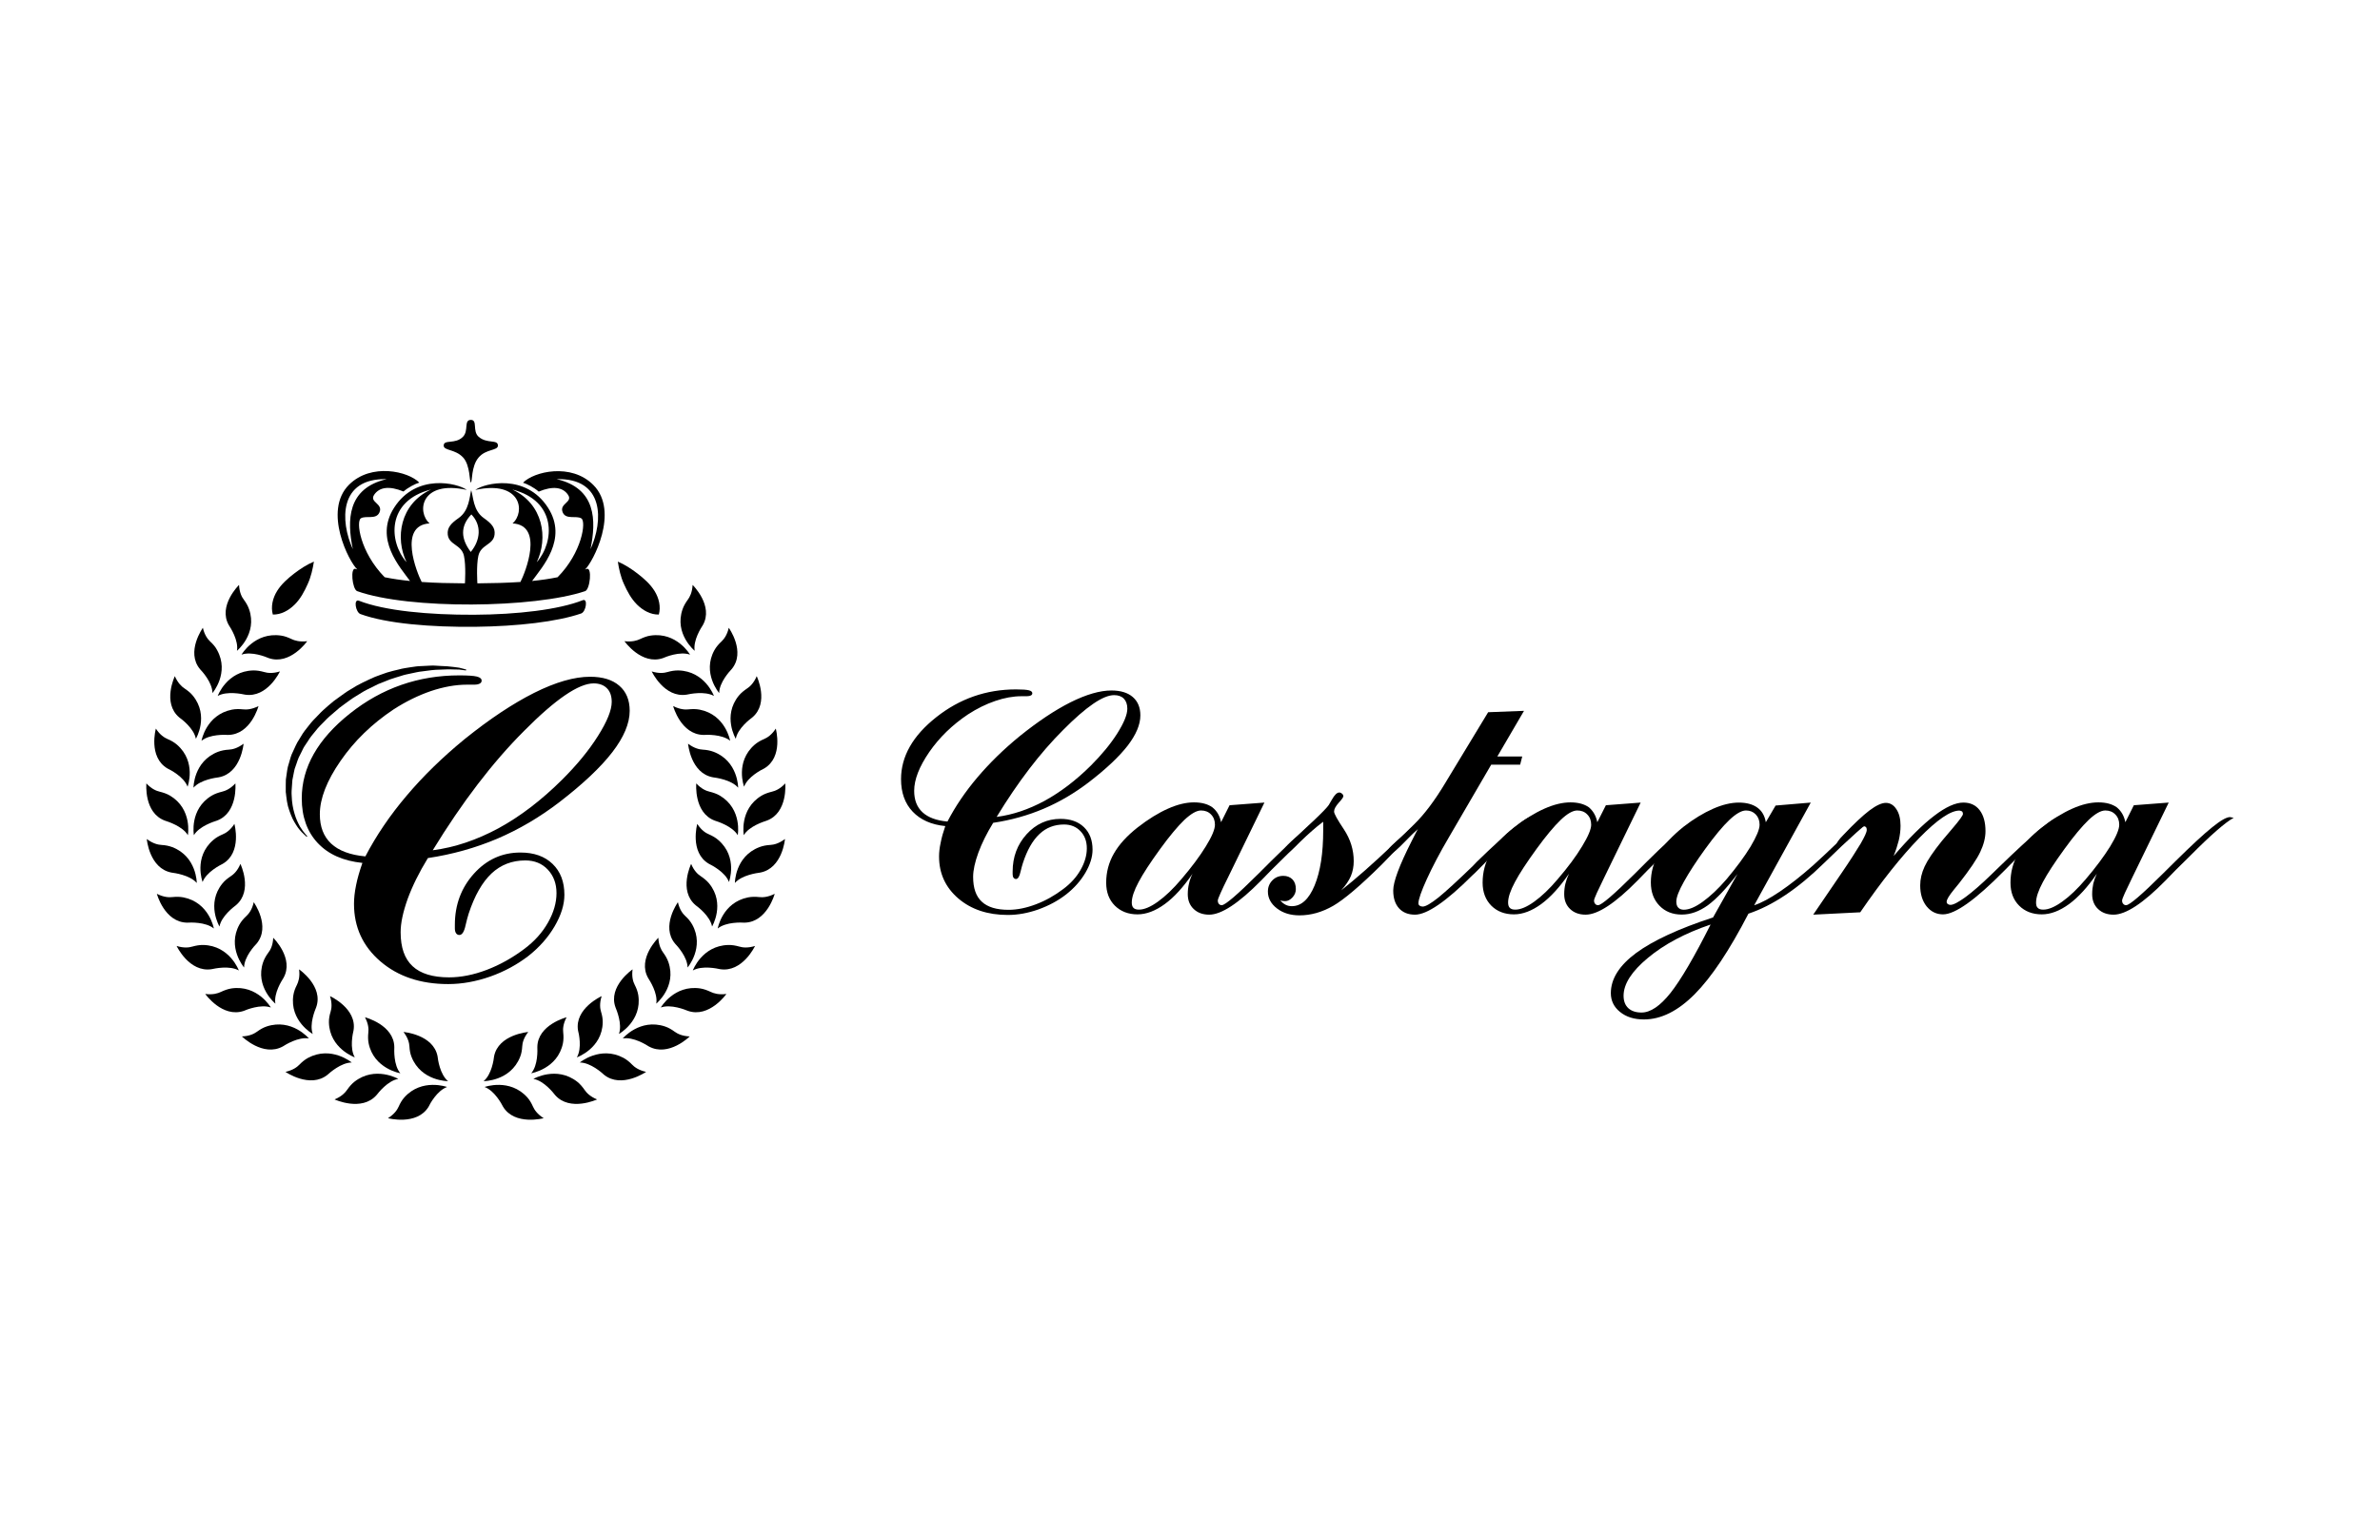 <?xml version="1.0" encoding="utf-8"?>
<!-- Generator: Adobe Illustrator 25.2.2, SVG Export Plug-In . SVG Version: 6.00 Build 0)  -->
<svg version="1.1" id="Livello_1" xmlns="http://www.w3.org/2000/svg" xmlns:xlink="http://www.w3.org/1999/xlink" x="0px" y="0px"
	 viewBox="0 0 240.95 155.91" style="enable-background:new 0 0 240.95 155.91;" xml:space="preserve">
<g>
	<g>
		<path d="M100.9,82.72c1.63-0.21,3.25-0.76,4.86-1.63c1.6-0.88,3.16-2.06,4.68-3.57c1.1-1.1,1.99-2.18,2.67-3.25
			c0.68-1.08,1.02-1.91,1.02-2.51c0-0.43-0.12-0.77-0.35-1.01c-0.23-0.24-0.57-0.36-0.99-0.36c-1.11,0-2.82,1.17-5.15,3.52
			C105.3,76.24,103.06,79.18,100.9,82.72 M95.7,83.65c-1.41-0.14-2.51-0.63-3.3-1.46c-0.79-0.83-1.18-1.93-1.18-3.29
			c0-2.3,1.19-4.4,3.56-6.27c2.37-1.88,5.07-2.82,8.07-2.82c0.64,0,1.07,0.03,1.31,0.09c0.24,0.06,0.35,0.16,0.35,0.3
			c0,0.1-0.05,0.17-0.14,0.22c-0.09,0.05-0.23,0.08-0.41,0.08h-0.53c-0.85,0-1.74,0.16-2.67,0.48c-0.94,0.32-1.85,0.77-2.76,1.36
			c-1.6,1.07-2.9,2.34-3.92,3.81c-1.01,1.47-1.53,2.78-1.53,3.93c0,0.93,0.28,1.65,0.84,2.17c0.56,0.52,1.4,0.84,2.53,0.94
			c0.8-1.54,1.81-3.03,3.04-4.48c1.23-1.45,2.65-2.84,4.28-4.17c1.85-1.49,3.56-2.63,5.15-3.43c1.59-0.79,2.97-1.19,4.13-1.19
			c0.93,0,1.65,0.22,2.16,0.66c0.51,0.44,0.77,1.06,0.77,1.86c0,0.93-0.43,1.95-1.28,3.06c-0.86,1.11-2.16,2.34-3.91,3.69
			c-1.46,1.12-2.99,2.02-4.59,2.7c-1.6,0.68-3.31,1.16-5.12,1.43c-0.65,1.06-1.15,2.07-1.5,3.02c-0.35,0.96-0.53,1.78-0.53,2.46
			c0,1.13,0.29,1.97,0.88,2.51c0.59,0.55,1.49,0.82,2.7,0.82c0.88,0,1.81-0.19,2.78-0.56c0.98-0.37,1.9-0.89,2.77-1.55
			c0.75-0.56,1.34-1.21,1.75-1.94c0.42-0.74,0.63-1.46,0.63-2.18c0-0.7-0.21-1.28-0.64-1.73c-0.43-0.45-0.98-0.68-1.67-0.68
			c-0.97,0-1.81,0.32-2.49,0.97c-0.69,0.65-1.25,1.63-1.68,2.96c-0.07,0.22-0.15,0.51-0.23,0.85c-0.11,0.49-0.26,0.74-0.46,0.74
			c-0.1,0-0.19-0.05-0.25-0.13c-0.06-0.09-0.09-0.21-0.09-0.36v-0.26c0-1.48,0.47-2.74,1.41-3.78c0.94-1.04,2.09-1.56,3.44-1.56
			c1,0,1.79,0.28,2.37,0.84c0.58,0.56,0.87,1.32,0.87,2.28c0,0.73-0.24,1.51-0.72,2.33c-0.48,0.82-1.13,1.55-1.94,2.19
			c-0.83,0.65-1.77,1.15-2.82,1.53c-1.05,0.37-2.08,0.56-3.1,0.56c-2.04,0-3.71-0.56-5.01-1.67c-1.3-1.12-1.95-2.53-1.95-4.25
			c0-0.43,0.05-0.88,0.16-1.38C95.33,84.81,95.49,84.26,95.7,83.65"/>
		<path d="M123,83.51c0-0.42-0.13-0.77-0.4-1.04c-0.26-0.27-0.6-0.4-1.01-0.4c-0.45,0-1,0.32-1.68,0.95
			c-0.67,0.64-1.49,1.62-2.45,2.94c-1,1.38-1.73,2.49-2.19,3.36c-0.46,0.86-0.69,1.55-0.69,2.07c0,0.25,0.06,0.43,0.17,0.54
			c0.11,0.12,0.3,0.18,0.56,0.18c0.53,0,1.17-0.27,1.92-0.81c0.75-0.54,1.54-1.29,2.36-2.26c1.04-1.22,1.88-2.34,2.49-3.34
			C122.7,84.7,123,83.97,123,83.51 M123.62,83.26l0.86-1.72l3.53-0.27l-3.7,7.61c-0.31,0.61-0.55,1.13-0.74,1.55
			c-0.19,0.42-0.28,0.67-0.28,0.76c0,0.14,0.04,0.26,0.11,0.34c0.08,0.09,0.17,0.13,0.29,0.13c0.34,0,1.58-1.06,3.72-3.19
			c0.54-0.53,0.96-0.95,1.25-1.25c1.62-1.6,2.87-2.75,3.72-3.44c0.86-0.69,1.46-1.04,1.82-1.04c0.02,0,0.11,0.02,0.26,0.05
			c0.06,0.01,0.1,0.02,0.12,0.02c-0.83,0.45-2.31,1.74-4.44,3.88c-0.6,0.6-1.07,1.06-1.41,1.39c-0.25,0.26-0.6,0.62-1.06,1.09
			c-2.27,2.3-4.02,3.45-5.25,3.45c-0.65,0-1.17-0.19-1.57-0.57c-0.4-0.38-0.6-0.88-0.6-1.5c0-0.38,0.04-0.73,0.12-1.06
			c0.07-0.33,0.19-0.67,0.36-1.01c-0.93,1.35-1.86,2.38-2.81,3.07c-0.95,0.69-1.87,1.04-2.76,1.04c-0.94,0-1.7-0.3-2.29-0.88
			c-0.59-0.59-0.88-1.36-0.88-2.33c0-1.06,0.26-2.04,0.78-2.95c0.52-0.91,1.32-1.79,2.4-2.64c1.08-0.84,2.1-1.47,3.07-1.9
			c0.96-0.43,1.84-0.64,2.64-0.64c0.77,0,1.4,0.17,1.86,0.5C123.19,82.11,123.49,82.6,123.62,83.26"/>
		<path d="M133.93,83.16c-0.74,0.52-1.5,1.2-2.29,2.03c-0.79,0.84-1.26,1.25-1.43,1.25c-0.08,0-0.15-0.03-0.2-0.08
			c-0.05-0.05-0.08-0.12-0.08-0.2c0-0.14,0.27-0.46,0.81-0.97c0.25-0.22,0.45-0.4,0.6-0.54l1.08-1.02c0.13-0.12,0.31-0.28,0.53-0.49
			c0.86-0.81,1.38-1.35,1.57-1.62c0.08-0.13,0.19-0.31,0.32-0.55c0.27-0.48,0.52-0.72,0.74-0.72c0.11,0,0.2,0.04,0.29,0.12
			c0.09,0.08,0.13,0.17,0.13,0.26c0,0.1-0.16,0.32-0.47,0.66c-0.31,0.35-0.47,0.64-0.47,0.89c0,0.21,0.33,0.81,1,1.81
			c0.66,1,0.99,2.07,0.99,3.21c0,0.55-0.1,1.06-0.29,1.51c-0.19,0.45-0.52,0.94-0.98,1.45c1.48-1.17,3.22-2.7,5.23-4.61
			c2-1.91,3.26-2.86,3.76-2.86c0.26,0,0.45-0.05,0.58-0.14c-0.02,0-0.05,0.02-0.08,0.05c-0.03,0.03-0.07,0.09-0.11,0.16
			c-0.93,0.52-2.22,1.64-3.88,3.35c-0.6,0.62-1.06,1.1-1.39,1.43c-2.17,2.15-3.82,3.55-4.93,4.19c-1.12,0.64-2.25,0.96-3.4,0.96
			c-0.9,0-1.67-0.23-2.28-0.7c-0.61-0.47-0.92-1.04-0.92-1.71c0-0.45,0.15-0.82,0.45-1.13c0.3-0.31,0.67-0.46,1.11-0.46
			c0.38,0,0.69,0.12,0.93,0.36c0.23,0.24,0.34,0.57,0.34,0.98c0,0.31-0.11,0.59-0.34,0.84c-0.23,0.25-0.48,0.38-0.75,0.38
			c-0.11,0-0.2-0.01-0.27-0.02c-0.08-0.01-0.15-0.03-0.22-0.05c0.18,0.2,0.36,0.35,0.55,0.44c0.19,0.1,0.41,0.14,0.63,0.14
			c0.95,0,1.72-0.7,2.3-2.1c0.58-1.4,0.87-3.26,0.87-5.59V83.16z"/>
		<path d="M143.57,83.88c-0.34,0.33-0.77,0.76-1.28,1.29c-0.82,0.85-1.32,1.27-1.5,1.27c-0.08,0-0.15-0.03-0.2-0.08
			c-0.05-0.05-0.08-0.12-0.08-0.2c0-0.14,0.25-0.43,0.76-0.88c0.37-0.32,0.68-0.59,0.9-0.83l1.02-1c1.01-0.99,2.06-2.38,3.14-4.18
			c0.11-0.19,0.2-0.33,0.24-0.4l4.09-6.75l3.63-0.14l-2.7,4.62h2.52l-0.21,0.83h-2.93l-4.27,7.33c-0.93,1.58-1.68,3.01-2.25,4.26
			c-0.57,1.25-0.85,2.07-0.85,2.46c0,0.09,0.04,0.17,0.12,0.23c0.08,0.06,0.19,0.09,0.32,0.09c0.29,0,0.82-0.31,1.59-0.92
			c0.76-0.62,1.92-1.68,3.47-3.18l0.41-0.43c3.13-3.04,4.97-4.56,5.54-4.56c0.04,0,0.13,0.01,0.28,0.05
			c0.06,0.01,0.1,0.01,0.12,0.01c-0.85,0.45-2.26,1.69-4.25,3.72c-0.79,0.81-1.4,1.44-1.85,1.88l-0.28,0.26
			c-2.66,2.66-4.6,3.99-5.82,3.99c-0.69,0-1.23-0.22-1.62-0.65c-0.39-0.44-0.58-1.03-0.58-1.8c0-0.88,0.62-2.54,1.85-4.97
			C143.2,84.62,143.42,84.18,143.57,83.88"/>
		<path d="M161.09,83.51c0-0.42-0.13-0.77-0.4-1.04c-0.26-0.27-0.6-0.4-1.01-0.4c-0.45,0-1.01,0.32-1.67,0.95
			c-0.67,0.64-1.49,1.62-2.45,2.94c-1,1.38-1.73,2.49-2.19,3.36c-0.46,0.86-0.69,1.55-0.69,2.07c0,0.25,0.06,0.43,0.17,0.54
			c0.11,0.12,0.3,0.18,0.56,0.18c0.53,0,1.17-0.27,1.92-0.81c0.75-0.54,1.54-1.29,2.36-2.26c1.05-1.22,1.88-2.34,2.48-3.34
			C160.78,84.7,161.09,83.97,161.09,83.51 M161.71,83.26l0.87-1.72l3.52-0.27l-3.7,7.61c-0.3,0.61-0.55,1.13-0.74,1.55
			c-0.19,0.42-0.28,0.67-0.28,0.76c0,0.14,0.04,0.26,0.12,0.34c0.07,0.09,0.17,0.13,0.29,0.13c0.34,0,1.58-1.06,3.72-3.19
			c0.54-0.53,0.96-0.95,1.25-1.25c1.62-1.6,2.86-2.75,3.72-3.44c0.86-0.69,1.46-1.04,1.82-1.04c0.02,0,0.11,0.02,0.26,0.05
			c0.06,0.01,0.1,0.02,0.13,0.02c-0.83,0.45-2.32,1.74-4.44,3.88c-0.6,0.6-1.07,1.06-1.41,1.39c-0.24,0.26-0.6,0.62-1.06,1.09
			c-2.26,2.3-4.02,3.45-5.25,3.45c-0.65,0-1.17-0.19-1.57-0.57c-0.4-0.38-0.6-0.88-0.6-1.5c0-0.38,0.04-0.73,0.12-1.06
			c0.08-0.33,0.2-0.67,0.36-1.01c-0.93,1.35-1.87,2.38-2.81,3.07c-0.95,0.69-1.87,1.04-2.76,1.04c-0.94,0-1.71-0.3-2.29-0.88
			c-0.58-0.59-0.88-1.36-0.88-2.33c0-1.06,0.26-2.04,0.78-2.95c0.51-0.91,1.31-1.79,2.4-2.64c1.08-0.84,2.1-1.47,3.07-1.9
			c0.97-0.43,1.84-0.64,2.65-0.64c0.77,0,1.39,0.17,1.86,0.5C161.28,82.11,161.58,82.6,161.71,83.26"/>
		<path d="M178.14,83.51c0-0.42-0.13-0.77-0.39-1.04c-0.26-0.27-0.59-0.4-0.99-0.4c-0.44,0-1,0.32-1.67,0.95
			c-0.67,0.63-1.49,1.62-2.45,2.94c-0.92,1.27-1.63,2.37-2.15,3.3c-0.52,0.93-0.78,1.6-0.78,2.03c0,0.27,0.06,0.48,0.2,0.62
			c0.13,0.14,0.32,0.21,0.56,0.21c0.53,0,1.18-0.27,1.93-0.82c0.76-0.55,1.55-1.29,2.37-2.24c1.02-1.21,1.84-2.32,2.45-3.32
			C177.83,84.71,178.14,83.98,178.14,83.51 M173.18,93.62c-2.6,0.88-4.71,2.01-6.35,3.38c-1.64,1.36-2.46,2.64-2.46,3.83
			c0,0.54,0.16,0.96,0.48,1.26c0.32,0.29,0.76,0.44,1.34,0.44c0.9,0,1.88-0.66,2.93-1.98C170.17,99.22,171.52,96.92,173.18,93.62
			 M173.43,92.9l2.47-4.4c-1.13,1.48-2.13,2.53-3,3.17c-0.88,0.63-1.75,0.94-2.64,0.94c-0.93,0-1.68-0.3-2.26-0.9
			c-0.58-0.6-0.87-1.38-0.87-2.35c0-1.04,0.27-2.01,0.8-2.91c0.54-0.9,1.37-1.82,2.51-2.73c1.03-0.8,2.03-1.4,2.98-1.82
			c0.95-0.42,1.83-0.63,2.62-0.63c0.77,0,1.4,0.17,1.86,0.5c0.47,0.33,0.76,0.83,0.87,1.49l0.99-1.69l3.56-0.3l-5.73,10.4
			c0.73-0.24,1.6-0.71,2.62-1.4c1.02-0.69,2.15-1.58,3.38-2.67c0.63-0.57,1.48-1.36,2.54-2.38c1.75-1.69,2.88-2.54,3.39-2.54
			c0.02,0,0.11,0.01,0.26,0.05c0.06,0.01,0.1,0.01,0.12,0.01c-0.83,0.51-2.58,2.06-5.23,4.65c-2.65,2.6-5.2,4.31-7.66,5.13
			c-1.93,3.73-3.74,6.44-5.44,8.15c-1.7,1.71-3.41,2.56-5.14,2.56c-0.99,0-1.79-0.25-2.42-0.76c-0.62-0.5-0.93-1.14-0.93-1.9
			c0-1.45,0.85-2.8,2.56-4.07C167.34,95.25,169.94,94.04,173.43,92.9"/>
		<path d="M191.71,86.68c1.58-1.84,2.96-3.2,4.12-4.08c1.16-0.89,2.15-1.33,2.94-1.33c0.71,0,1.26,0.26,1.65,0.77
			c0.39,0.51,0.59,1.22,0.59,2.12c0,0.67-0.18,1.37-0.53,2.11c-0.35,0.74-1.06,1.79-2.13,3.16c-0.14,0.18-0.32,0.4-0.53,0.65
			c-0.49,0.6-0.74,1.01-0.74,1.23c0,0.1,0.03,0.17,0.11,0.23c0.07,0.06,0.17,0.09,0.28,0.09c0.29,0,0.8-0.27,1.53-0.8
			c0.72-0.53,1.59-1.29,2.6-2.27l0.69-0.67c3.57-3.47,5.65-5.21,6.24-5.21c0.03,0,0.12,0.01,0.26,0.05
			c0.06,0.01,0.11,0.01,0.14,0.01c-0.88,0.46-2.68,2.06-5.4,4.8l-0.46,0.47l-0.19,0.19c-2.89,2.93-4.95,4.39-6.17,4.39
			c-0.67,0-1.22-0.27-1.66-0.81c-0.43-0.54-0.65-1.25-0.65-2.12c0-0.63,0.15-1.28,0.45-1.92c0.3-0.65,0.88-1.51,1.75-2.59
			c0.27-0.32,0.62-0.73,1.04-1.23c0.73-0.85,1.09-1.35,1.09-1.5c0-0.1-0.03-0.18-0.08-0.24c-0.05-0.05-0.14-0.08-0.28-0.1
			c-0.9,0-2.25,0.92-4.06,2.77c-1.8,1.85-3.8,4.35-5.98,7.53l-4.76,0.24l2.82-4.14c0.91-1.33,1.56-2.35,1.98-3.05
			c0.41-0.71,0.62-1.17,0.62-1.39c0-0.12-0.02-0.2-0.06-0.26c-0.04-0.06-0.11-0.09-0.19-0.11c-0.21,0-0.65,0.33-1.32,1
			c-0.67,0.66-1.11,1-1.32,1c-0.05,0-0.09-0.01-0.12-0.04c-0.04-0.02-0.05-0.04-0.05-0.07c0-0.12,0.06-0.25,0.17-0.41
			c0.11-0.16,0.29-0.37,0.55-0.63c1.06-1.12,1.93-1.93,2.61-2.45c0.68-0.51,1.24-0.77,1.66-0.77c0.43,0,0.79,0.21,1.07,0.64
			c0.28,0.42,0.42,0.98,0.42,1.67c0,0.48-0.06,0.98-0.18,1.49C192.1,85.61,191.93,86.14,191.71,86.68"/>
		<path d="M214.55,83.51c0-0.42-0.13-0.77-0.4-1.04c-0.26-0.27-0.6-0.4-1.01-0.4c-0.45,0-1.01,0.32-1.68,0.95
			c-0.67,0.64-1.49,1.62-2.45,2.94c-1,1.38-1.73,2.49-2.19,3.36c-0.46,0.86-0.69,1.55-0.69,2.07c0,0.25,0.05,0.43,0.17,0.54
			c0.11,0.12,0.29,0.18,0.56,0.18c0.53,0,1.17-0.27,1.92-0.81c0.76-0.54,1.54-1.29,2.37-2.26c1.04-1.22,1.87-2.34,2.49-3.34
			C214.25,84.7,214.55,83.97,214.55,83.51 M215.17,83.26l0.86-1.72l3.53-0.27l-3.7,7.61c-0.3,0.61-0.55,1.13-0.74,1.55
			c-0.19,0.42-0.28,0.67-0.28,0.76c0,0.14,0.04,0.26,0.12,0.34c0.07,0.09,0.17,0.13,0.29,0.13c0.34,0,1.58-1.06,3.72-3.19
			c0.54-0.53,0.96-0.95,1.26-1.25c1.62-1.6,2.86-2.75,3.72-3.44c0.85-0.69,1.46-1.04,1.81-1.04c0.02,0,0.11,0.02,0.26,0.05
			c0.06,0.01,0.1,0.02,0.12,0.02c-0.83,0.45-2.32,1.74-4.44,3.88c-0.6,0.6-1.07,1.06-1.41,1.39c-0.24,0.26-0.6,0.62-1.06,1.09
			c-2.26,2.3-4.02,3.45-5.25,3.45c-0.65,0-1.17-0.19-1.57-0.57c-0.4-0.38-0.6-0.88-0.6-1.5c0-0.38,0.04-0.73,0.11-1.06
			c0.08-0.33,0.2-0.67,0.36-1.01c-0.93,1.35-1.87,2.38-2.81,3.07c-0.95,0.69-1.87,1.04-2.76,1.04c-0.94,0-1.71-0.3-2.29-0.88
			c-0.59-0.59-0.88-1.36-0.88-2.33c0-1.06,0.26-2.04,0.78-2.95c0.52-0.91,1.31-1.79,2.4-2.64c1.08-0.84,2.1-1.47,3.07-1.9
			c0.96-0.43,1.85-0.64,2.65-0.64c0.78,0,1.39,0.17,1.86,0.5C214.74,82.11,215.04,82.6,215.17,83.26"/>
	</g>
	<g>
		<path d="M46.88,46.32c0.75,0.8,0.64,2.53,0.79,2.53c0.16,0,0.01-1.63,0.79-2.53c0.75-0.88,1.95-0.67,1.95-1.2
			c0-0.66-1.08-0.15-1.94-0.88c-0.68-0.58-0.08-1.72-0.8-1.72c-0.73,0-0.2,1.08-0.79,1.7c-0.78,0.81-1.96,0.24-1.96,0.9
			C44.92,45.65,46.08,45.46,46.88,46.32"/>
		<path d="M35.72,55.61c-1.3-2.84-1.42-7.21,3.42-7.09C35.14,49.45,35.12,52.69,35.72,55.61 M41.16,56.93
			c-1.82-2.07-2.05-6.22,2.47-7.36C40.48,51.04,39.98,54.49,41.16,56.93 M47.72,52.09c1.06,1.09,0.93,2.6-0.06,3.8
			C46.67,54.58,46.56,53.31,47.72,52.09 M51.87,49.57c4.52,1.15,4.29,5.29,2.47,7.36C55.51,54.49,55.01,51.04,51.87,49.57
			 M56.36,48.52c4.85-0.13,4.72,4.24,3.42,7.09C60.38,52.69,60.36,49.45,56.36,48.52 M36.01,57.61c-0.58-0.23-0.35,2.07,0.15,2.25
			c5.26,1.88,17.95,1.73,23.08,0c0.5-0.17,0.73-2.47,0.15-2.25c-0.05,0.02-0.11,0.04-0.16,0.06c0.76-0.69,3.53-5.88,0.83-8.57
			c-2.23-2.24-6-1.36-7.11-0.22c0.42,0.13,1.09,0.47,1.59,0.9c1.44-0.6,2.45-0.45,2.97,0.33c0.52,0.77-0.95,0.87-0.53,1.8
			c0.34,0.73,1.35,0.27,1.87,0.58c0.52,0.3,0.07,3.47-2.4,5.96l0,0c-0.82,0.17-1.68,0.29-2.58,0.38c0.99-1.38,3.66-4.24,1.61-7.42
			c-2.24-3.49-6.41-2.5-7.36-1.8c4.67-1.02,5.09,2.25,3.77,3.39c3.22,0.19,1.28,4.99,0.8,5.93c-1.35,0.09-2.81,0.13-4.36,0.14
			c0,0-0.12-1.8,0.1-2.79c0.26-1.16,1.52-1.08,1.64-2.15c0.08-0.69-0.31-1.12-1.09-1.67c-1.1-0.77-1.05-2.19-1.28-2.82
			c-0.16,0.6-0.18,2.06-1.27,2.82c-0.79,0.55-1.17,0.98-1.1,1.67c0.12,1.07,1.38,0.99,1.64,2.15c0.22,0.99,0.1,2.79,0.1,2.79
			c-1.55-0.01-3.01-0.04-4.38-0.14C42.21,58,40.27,53.2,43.49,53c-1.32-1.15-0.9-4.42,3.77-3.39c-0.95-0.7-5.12-1.7-7.36,1.8
			c-2.04,3.18,0.62,6.04,1.61,7.42c-0.9-0.09-1.75-0.21-2.57-0.38c-2.51-2.57-2.91-5.68-2.4-5.97c0.53-0.3,1.53,0.16,1.87-0.58
			c0.42-0.92-1.05-1.02-0.53-1.8c0.53-0.78,1.53-0.92,2.97-0.33c0.5-0.43,1.17-0.77,1.6-0.9c-1.1-1.14-4.87-2.03-7.12,0.22
			c-2.65,2.65,0.01,7.82,0.84,8.57C36.11,57.64,36.06,57.63,36.01,57.61"/>
		<path d="M58.99,60.78c-2.4,0.95-6.6,1.45-11.02,1.47c-4.54,0.02-9.04-0.4-11.63-1.42C35.77,60.61,36,62,36.49,62.18
			c2.65,0.97,7.15,1.34,11.66,1.29c4.24-0.05,8.26-0.51,10.69-1.35C59.33,61.95,59.55,60.55,58.99,60.78"/>
		<path d="M64.53,58.07c0.66,0.51,1.3,1.07,1.74,1.78c0.44,0.71,0.65,1.58,0.43,2.38c-0.84,0.02-1.61-0.42-2.21-1.01
			c-0.59-0.59-0.99-1.34-1.33-2.1c-0.32-0.7-0.5-1.5-0.61-2.25C63.26,57.17,63.91,57.6,64.53,58.07"/>
		<path d="M29.79,58.07c-0.66,0.51-1.3,1.07-1.74,1.78c-0.44,0.71-0.65,1.58-0.43,2.38c0.84,0.02,1.62-0.42,2.21-1.01
			c0.6-0.59,0.99-1.34,1.33-2.1c0.32-0.7,0.5-1.5,0.62-2.25C31.06,57.17,30.41,57.6,29.79,58.07"/>
		<path d="M19.63,84.57c0,0-0.48-2.63,1.8-4c0.32-0.19,0.68-0.31,1.04-0.4c0.33-0.08,0.83-0.27,1.36-0.84c0,0,0.28,2.98-1.88,3.77
			C21.67,83.19,20.18,83.65,19.63,84.57"/>
		<path d="M19.02,84.57c0,0,0.48-2.63-1.8-4c-0.32-0.19-0.68-0.31-1.04-0.4c-0.34-0.08-0.83-0.27-1.36-0.84c0,0-0.28,2.98,1.88,3.77
			C16.97,83.19,18.47,83.65,19.02,84.57"/>
		<path d="M20.51,89.31c0,0-0.94-2.5,1.07-4.24c0.28-0.25,0.61-0.43,0.96-0.58c0.32-0.13,0.77-0.41,1.19-1.06
			c0,0,0.8,2.89-1.18,4.04C22.29,87.6,20.9,88.3,20.51,89.31"/>
		<path d="M19.92,89.41c0,0,0.01-2.67-2.48-3.63c-0.35-0.13-0.72-0.2-1.09-0.22c-0.35-0.02-0.86-0.13-1.49-0.6
			c0,0,0.25,2.98,2.51,3.4C17.66,88.4,19.21,88.6,19.92,89.41"/>
		<path d="M22.22,93.82c0,0-1.37-2.31,0.3-4.36c0.23-0.29,0.53-0.52,0.84-0.73c0.29-0.19,0.68-0.53,0.98-1.25c0,0,1.3,2.7-0.45,4.18
			C23.67,91.83,22.42,92.76,22.22,93.82"/>
		<path d="M21.65,94.02c0,0-0.46-2.63-3.08-3.15c-0.37-0.07-0.74-0.07-1.12-0.03c-0.34,0.04-0.87,0.02-1.57-0.33
			c0,0,0.77,2.89,3.07,2.92C19.25,93.41,20.81,93.34,21.65,94.02"/>
		<path d="M24.71,97.97c0,0-1.75-2.04-0.47-4.35c0.18-0.32,0.43-0.61,0.7-0.86c0.25-0.23,0.58-0.64,0.75-1.4
			c0,0,1.75,2.44,0.29,4.19C25.77,95.76,24.72,96.9,24.71,97.97"/>
		<path d="M24.18,98.27c0,0-0.92-2.51-3.59-2.58c-0.37-0.01-0.75,0.06-1.11,0.16c-0.33,0.1-0.86,0.17-1.6-0.06
			c0,0,1.28,2.71,3.55,2.35C21.7,98.08,23.23,97.74,24.18,98.27"/>
		<path d="M27.88,101.63c0,0-2.09-1.71-1.24-4.2c0.12-0.35,0.31-0.67,0.53-0.97c0.21-0.27,0.46-0.73,0.49-1.5
			c0,0,2.16,2.1,1.03,4.08C28.54,99.28,27.7,100.57,27.88,101.63"/>
		<path d="M27.42,102.02c0,0-1.35-2.32-3.99-1.93c-0.37,0.06-0.72,0.19-1.06,0.35c-0.31,0.15-0.81,0.31-1.59,0.21
			c0,0,1.73,2.46,3.91,1.71C24.94,102.25,26.39,101.66,27.42,102.02"/>
		<path d="M31.66,104.7c0,0-2.36-1.32-1.96-3.93c0.06-0.37,0.19-0.71,0.36-1.04c0.15-0.31,0.32-0.8,0.22-1.57
			c0,0,2.5,1.71,1.73,3.84C31.9,102.27,31.3,103.69,31.66,104.7"/>
		<path d="M31.27,105.15c0,0-1.73-2.05-4.27-1.21c-0.36,0.12-0.68,0.31-0.98,0.53c-0.28,0.2-0.74,0.45-1.53,0.48
			c0,0,2.14,2.12,4.15,1.01C28.87,105.81,30.19,104.98,31.27,105.15"/>
		<path d="M35.92,107.07c0,0-2.55-0.9-2.62-3.53c-0.01-0.37,0.06-0.73,0.17-1.09c0.1-0.32,0.17-0.84-0.06-1.58
			c0,0,2.76,1.25,2.38,3.48C35.72,104.64,35.38,106.14,35.92,107.07"/>
		<path d="M35.61,107.59c0,0-2.07-1.72-4.42-0.47c-0.33,0.18-0.62,0.42-0.87,0.68c-0.24,0.25-0.66,0.57-1.42,0.74
			c0,0,2.49,1.72,4.26,0.29C33.37,108.64,34.53,107.6,35.61,107.59"/>
		<path d="M40.53,108.68c0,0-2.68-0.45-3.21-3.03c-0.07-0.36-0.07-0.73-0.03-1.1c0.04-0.34,0.02-0.86-0.34-1.54
			c0,0,2.94,0.76,2.97,3.02C39.91,106.32,39.84,107.86,40.53,108.68"/>
		<path d="M40.32,109.25c0,0-2.34-1.35-4.44,0.29c-0.29,0.23-0.53,0.52-0.74,0.82c-0.19,0.28-0.55,0.67-1.27,0.97
			c0,0,2.75,1.27,4.25-0.44C38.3,110.66,39.25,109.44,40.32,109.25"/>
		<path d="M45.36,109.48c0,0-2.71,0.01-3.69-2.44c-0.14-0.34-0.2-0.71-0.22-1.08c-0.02-0.34-0.13-0.85-0.6-1.46
			c0,0,3.03,0.25,3.45,2.47C44.33,107.26,44.53,108.79,45.36,109.48"/>
		<path d="M45.26,110.07c0,0-2.55-0.92-4.32,1.05c-0.25,0.28-0.43,0.6-0.58,0.94c-0.14,0.31-0.42,0.75-1.08,1.17
			c0,0,2.93,0.78,4.11-1.16C43.51,111.81,44.23,110.45,45.26,110.07"/>
		<path d="M24.45,66.29c0,0,1.34-2.32,4-1.93c0.37,0.05,0.72,0.19,1.06,0.35c0.31,0.15,0.81,0.31,1.59,0.22c0,0-1.73,2.46-3.9,1.71
			C26.93,66.52,25.48,65.93,24.45,66.29"/>
		<path d="M23.99,65.9c0,0,2.09-1.71,1.23-4.2c-0.12-0.35-0.31-0.67-0.53-0.97c-0.21-0.27-0.45-0.73-0.49-1.5
			c0,0-2.16,2.11-1.03,4.08C23.33,63.55,24.17,64.85,23.99,65.9"/>
		<path d="M22.04,70.47c0,0,0.92-2.51,3.59-2.58c0.37-0.01,0.75,0.06,1.11,0.16c0.33,0.1,0.85,0.17,1.6-0.06
			c0,0-1.27,2.71-3.54,2.35C24.52,70.28,22.99,69.95,22.04,70.47"/>
		<path d="M21.51,70.18c0,0,1.75-2.04,0.47-4.35c-0.17-0.33-0.42-0.61-0.69-0.86c-0.25-0.24-0.58-0.64-0.75-1.4
			c0,0-1.75,2.44-0.29,4.19C20.45,67.97,21.5,69.1,21.51,70.18"/>
		<path d="M20.4,75.01c0,0,0.46-2.63,3.08-3.15c0.37-0.07,0.75-0.07,1.12-0.03c0.34,0.04,0.87,0.02,1.57-0.33
			c0,0-0.77,2.89-3.08,2.92C22.81,74.4,21.24,74.33,20.4,75.01"/>
		<path d="M19.83,74.81c0,0,1.37-2.3-0.3-4.36c-0.23-0.29-0.53-0.52-0.84-0.73c-0.29-0.19-0.68-0.54-0.99-1.25
			c0,0-1.3,2.71,0.45,4.18C18.39,72.82,19.63,73.75,19.83,74.81"/>
		<path d="M19.59,79.76c0,0-0.01-2.67,2.48-3.63c0.35-0.13,0.72-0.2,1.1-0.22c0.35-0.02,0.86-0.13,1.49-0.6c0,0-0.25,2.98-2.51,3.4
			C21.85,78.75,20.3,78.95,19.59,79.76"/>
		<path d="M18.99,79.66c0,0,0.94-2.5-1.07-4.25c-0.28-0.24-0.61-0.43-0.95-0.57c-0.32-0.14-0.77-0.41-1.19-1.06
			c0,0-0.8,2.88,1.18,4.04C17.22,77.94,18.61,78.65,18.99,79.66"/>
		<path d="M74.69,84.57c0,0,0.48-2.63-1.8-4c-0.32-0.19-0.68-0.31-1.04-0.4c-0.34-0.08-0.83-0.27-1.36-0.84c0,0-0.27,2.98,1.88,3.77
			C72.65,83.19,74.13,83.65,74.69,84.57"/>
		<path d="M75.3,84.57c0,0-0.48-2.63,1.8-4c0.32-0.19,0.68-0.31,1.04-0.4c0.34-0.08,0.83-0.27,1.36-0.84c0,0,0.28,2.98-1.88,3.77
			C77.35,83.19,75.85,83.65,75.3,84.57"/>
		<path d="M73.8,89.31c0,0,0.94-2.5-1.07-4.24c-0.28-0.25-0.61-0.43-0.95-0.58c-0.32-0.13-0.77-0.41-1.19-1.06
			c0,0-0.8,2.89,1.18,4.04C72.03,87.6,73.42,88.3,73.8,89.31"/>
		<path d="M74.4,89.41c0,0-0.01-2.67,2.48-3.63c0.35-0.13,0.72-0.2,1.1-0.22c0.35-0.02,0.86-0.13,1.49-0.6c0,0-0.25,2.98-2.52,3.4
			C76.66,88.4,75.11,88.6,74.4,89.41"/>
		<path d="M72.09,93.82c0,0,1.37-2.31-0.3-4.36c-0.24-0.29-0.53-0.52-0.84-0.73c-0.29-0.19-0.68-0.53-0.98-1.25
			c0,0-1.3,2.7,0.45,4.18C70.65,91.83,71.89,92.76,72.09,93.82"/>
		<path d="M72.66,94.02c0,0,0.46-2.63,3.08-3.15c0.37-0.07,0.75-0.07,1.12-0.03c0.34,0.04,0.87,0.02,1.57-0.33
			c0,0-0.77,2.89-3.07,2.92C75.07,93.41,73.51,93.34,72.66,94.02"/>
		<path d="M69.61,97.97c0,0,1.75-2.04,0.47-4.35c-0.18-0.32-0.42-0.61-0.7-0.86c-0.25-0.23-0.58-0.64-0.75-1.4
			c0,0-1.75,2.44-0.29,4.19C68.54,95.76,69.6,96.9,69.61,97.97"/>
		<path d="M70.14,98.27c0,0,0.92-2.51,3.59-2.58c0.38-0.01,0.75,0.06,1.11,0.16c0.33,0.1,0.86,0.17,1.6-0.06
			c0,0-1.28,2.71-3.54,2.35C72.62,98.08,71.09,97.74,70.14,98.27"/>
		<path d="M66.44,101.63c0,0,2.09-1.71,1.23-4.2c-0.12-0.35-0.31-0.67-0.53-0.97c-0.2-0.27-0.45-0.73-0.49-1.5
			c0,0-2.16,2.1-1.03,4.08C65.77,99.28,66.62,100.57,66.44,101.63"/>
		<path d="M66.9,102.02c0,0,1.34-2.32,3.99-1.93c0.37,0.06,0.72,0.19,1.06,0.35c0.31,0.15,0.81,0.31,1.59,0.21
			c0,0-1.73,2.46-3.9,1.71C69.37,102.25,67.93,101.66,66.9,102.02"/>
		<path d="M62.66,104.7c0,0,2.36-1.32,1.96-3.93c-0.06-0.37-0.19-0.71-0.36-1.04c-0.16-0.31-0.32-0.8-0.22-1.57
			c0,0-2.5,1.71-1.73,3.84C62.42,102.27,63.02,103.69,62.66,104.7"/>
		<path d="M63.05,105.15c0,0,1.73-2.05,4.27-1.21c0.36,0.12,0.68,0.31,0.98,0.53c0.28,0.2,0.74,0.45,1.53,0.48
			c0,0-2.14,2.12-4.15,1.01C65.45,105.81,64.13,104.98,63.05,105.15"/>
		<path d="M58.4,107.07c0,0,2.56-0.9,2.62-3.53c0.01-0.37-0.06-0.73-0.17-1.09c-0.1-0.32-0.17-0.84,0.06-1.58
			c0,0-2.76,1.25-2.39,3.48C58.6,104.64,58.94,106.14,58.4,107.07"/>
		<path d="M58.7,107.59c0,0,2.07-1.72,4.42-0.47c0.33,0.18,0.62,0.42,0.87,0.68c0.24,0.25,0.66,0.57,1.42,0.74
			c0,0-2.49,1.72-4.26,0.29C60.95,108.64,59.79,107.6,58.7,107.59"/>
		<path d="M53.78,108.68c0,0,2.68-0.45,3.21-3.03c0.07-0.36,0.07-0.73,0.03-1.1c-0.04-0.34-0.02-0.86,0.34-1.54
			c0,0-2.94,0.76-2.96,3.02C54.41,106.32,54.48,107.86,53.78,108.68"/>
		<path d="M54,109.25c0,0,2.34-1.35,4.44,0.29c0.29,0.23,0.53,0.52,0.74,0.82c0.19,0.28,0.54,0.67,1.27,0.97
			c0,0-2.75,1.27-4.25-0.44C56.02,110.66,55.07,109.44,54,109.25"/>
		<path d="M48.96,109.48c0,0,2.71,0.01,3.69-2.44c0.14-0.34,0.2-0.71,0.22-1.08c0.02-0.34,0.13-0.85,0.61-1.46
			c0,0-3.03,0.25-3.46,2.47C49.99,107.26,49.79,108.79,48.96,109.48"/>
		<path d="M49.06,110.07c0,0,2.54-0.92,4.32,1.05c0.25,0.28,0.43,0.6,0.58,0.94c0.14,0.31,0.42,0.75,1.08,1.17
			c0,0-2.93,0.78-4.11-1.16C50.8,111.81,50.08,110.45,49.06,110.07"/>
		<path d="M69.86,66.29c0,0-1.35-2.32-3.99-1.93c-0.37,0.05-0.72,0.19-1.06,0.35c-0.31,0.15-0.81,0.31-1.59,0.22
			c0,0,1.73,2.46,3.9,1.71C67.39,66.52,68.83,65.93,69.86,66.29"/>
		<path d="M70.33,65.9c0,0-2.09-1.71-1.23-4.2c0.12-0.35,0.31-0.67,0.53-0.97c0.2-0.27,0.45-0.73,0.49-1.5c0,0,2.16,2.11,1.03,4.08
			C70.99,63.55,70.15,64.85,70.33,65.9"/>
		<path d="M72.28,70.47c0,0-0.92-2.51-3.59-2.58c-0.38-0.01-0.75,0.06-1.11,0.16c-0.33,0.1-0.86,0.17-1.6-0.06
			c0,0,1.27,2.71,3.54,2.35C69.8,70.28,71.33,69.95,72.28,70.47"/>
		<path d="M72.81,70.18c0,0-1.76-2.04-0.48-4.35c0.18-0.32,0.43-0.61,0.7-0.86c0.25-0.24,0.58-0.64,0.75-1.4
			c0,0,1.76,2.44,0.29,4.19C73.87,67.97,72.82,69.1,72.81,70.18"/>
		<path d="M73.92,75.01c0,0-0.46-2.63-3.08-3.15c-0.37-0.07-0.75-0.07-1.12-0.03c-0.34,0.04-0.87,0.02-1.57-0.33
			c0,0,0.77,2.89,3.08,2.92C71.51,74.4,73.08,74.33,73.92,75.01"/>
		<path d="M74.49,74.81c0,0-1.37-2.3,0.3-4.36c0.24-0.29,0.53-0.52,0.84-0.73c0.29-0.19,0.68-0.54,0.98-1.25c0,0,1.3,2.71-0.45,4.18
			C75.93,72.82,74.69,73.75,74.49,74.81"/>
		<path d="M74.73,79.76c0,0,0.01-2.67-2.48-3.63c-0.35-0.13-0.72-0.2-1.1-0.22c-0.35-0.02-0.86-0.13-1.49-0.6
			c0,0,0.25,2.98,2.51,3.4C72.47,78.75,74.02,78.95,74.73,79.76"/>
		<path d="M75.33,79.66c0,0-0.94-2.5,1.07-4.25c0.28-0.24,0.61-0.43,0.95-0.57c0.32-0.14,0.77-0.41,1.19-1.06
			c0,0,0.8,2.88-1.18,4.04C77.1,77.94,75.71,78.65,75.33,79.66"/>
		<g>
			<path d="M43.81,86.1c2.24-0.29,4.45-1.04,6.66-2.23c2.2-1.2,4.33-2.83,6.41-4.89c1.51-1.5,2.73-2.98,3.66-4.46
				c0.93-1.47,1.39-2.62,1.39-3.44c0-0.6-0.16-1.06-0.48-1.38c-0.32-0.33-0.78-0.5-1.35-0.5c-1.51,0-3.86,1.6-7.05,4.82
				C49.85,77.22,46.78,81.25,43.81,86.1 M36.69,87.38c-1.93-0.2-3.44-0.86-4.52-2.01c-1.07-1.14-1.62-2.65-1.62-4.52
				c0-3.15,1.63-6.02,4.88-8.6c3.25-2.58,6.94-3.86,11.06-3.86c0.87,0,1.47,0.04,1.79,0.12c0.32,0.08,0.48,0.22,0.48,0.41
				c0,0.13-0.06,0.23-0.19,0.3c-0.13,0.07-0.31,0.11-0.56,0.11h-0.73c-1.16,0-2.37,0.22-3.66,0.65c-1.28,0.44-2.54,1.06-3.78,1.86
				c-2.19,1.46-3.98,3.2-5.37,5.22c-1.39,2.01-2.09,3.81-2.09,5.39c0,1.27,0.38,2.26,1.15,2.98c0.76,0.71,1.92,1.15,3.46,1.29
				c1.1-2.11,2.49-4.16,4.17-6.14c1.68-1.99,3.63-3.89,5.86-5.72c2.53-2.04,4.89-3.61,7.06-4.7c2.18-1.09,4.07-1.63,5.66-1.63
				c1.27,0,2.26,0.3,2.96,0.91c0.7,0.6,1.05,1.45,1.05,2.54c0,1.27-0.59,2.67-1.76,4.19c-1.17,1.52-2.96,3.21-5.36,5.06
				c-2,1.53-4.09,2.76-6.29,3.7c-2.2,0.93-4.54,1.59-7.02,1.96c-0.89,1.45-1.57,2.83-2.05,4.14c-0.47,1.32-0.71,2.44-0.71,3.37
				c0,1.55,0.4,2.69,1.21,3.44c0.8,0.75,2.04,1.13,3.69,1.13c1.2,0,2.48-0.25,3.82-0.76c1.34-0.51,2.6-1.22,3.8-2.12
				c1.03-0.77,1.83-1.66,2.4-2.67s0.86-2,0.86-2.98c0-0.97-0.3-1.76-0.88-2.38s-1.35-0.93-2.28-0.93c-1.34,0-2.48,0.44-3.42,1.32
				c-0.94,0.89-1.71,2.24-2.31,4.06c-0.1,0.31-0.2,0.69-0.31,1.16c-0.14,0.68-0.36,1.01-0.63,1.01c-0.14,0-0.26-0.06-0.34-0.18
				c-0.08-0.12-0.12-0.28-0.12-0.49v-0.36c0-2.03,0.65-3.76,1.93-5.18c1.29-1.43,2.86-2.14,4.71-2.14c1.37,0,2.45,0.38,3.25,1.15
				c0.8,0.77,1.2,1.81,1.2,3.13c0,1-0.33,2.06-0.99,3.19s-1.54,2.12-2.65,3c-1.15,0.88-2.43,1.58-3.87,2.09
				c-1.43,0.5-2.85,0.76-4.25,0.76c-2.8,0-5.09-0.77-6.87-2.3c-1.78-1.53-2.67-3.47-2.67-5.82c0-0.58,0.07-1.21,0.21-1.89
				C36.18,88.97,36.4,88.21,36.69,87.38"/>
			<path d="M31.05,84.74c0,0-0.08-0.08-0.24-0.22s-0.39-0.37-0.64-0.7c-0.23-0.34-0.51-0.76-0.72-1.31c-0.12-0.27-0.2-0.57-0.3-0.88
				c-0.07-0.32-0.14-0.66-0.17-1.01c-0.01-0.09-0.02-0.18-0.03-0.27l-0.02-0.14v-0.17c0-0.18,0-0.36,0-0.54s0-0.37,0.01-0.56
				c0.03-0.21,0.06-0.41,0.09-0.63c0.03-0.21,0.06-0.43,0.11-0.65c0.06-0.2,0.12-0.41,0.18-0.62c0.06-0.21,0.12-0.43,0.2-0.63
				c0.09-0.2,0.19-0.41,0.28-0.61c0.1-0.2,0.18-0.42,0.3-0.62c0.12-0.2,0.24-0.39,0.36-0.59c0.23-0.41,0.52-0.77,0.82-1.14
				c0.28-0.38,0.62-0.71,0.95-1.05c0.17-0.17,0.32-0.35,0.5-0.5l0.53-0.47l0.54-0.45l0.58-0.42c0.37-0.26,0.71-0.53,1.14-0.77
				c0.8-0.52,1.64-0.89,2.44-1.25c0.42-0.15,0.82-0.31,1.22-0.44c0.4-0.13,0.81-0.21,1.2-0.31c0.39-0.11,0.78-0.16,1.15-0.22
				c0.38-0.05,0.73-0.12,1.08-0.12c0.35-0.02,0.68-0.04,1-0.05c0.32-0.02,0.62,0.02,0.9,0.03s0.54,0.03,0.78,0.04
				c0.26,0.02,0.46,0.05,0.66,0.07c0.2,0.02,0.37,0.05,0.53,0.07c0.16,0.04,0.29,0.07,0.4,0.1c0.21,0.06,0.32,0.09,0.32,0.09
				l-0.02,0.09c0,0-0.11-0.01-0.32-0.04c-0.11-0.01-0.23-0.03-0.38-0.05c-0.15,0-0.33,0-0.53-0.01c-0.2,0-0.42-0.02-0.65-0.01
				c-0.24,0.01-0.49,0.02-0.77,0.03c-0.55,0-1.16,0.09-1.83,0.18c-0.34,0.03-0.68,0.12-1.03,0.19c-0.36,0.08-0.73,0.14-1.09,0.27
				c-0.37,0.12-0.76,0.22-1.14,0.36c-0.38,0.15-0.76,0.31-1.15,0.46c-0.38,0.18-0.76,0.38-1.15,0.57s-0.75,0.45-1.13,0.67
				c-0.38,0.22-0.73,0.5-1.1,0.76l-0.54,0.4l-0.51,0.44l-0.51,0.44c-0.17,0.14-0.32,0.31-0.48,0.47c-0.31,0.32-0.64,0.62-0.91,0.98
				c-0.28,0.34-0.57,0.67-0.79,1.05c-0.12,0.18-0.24,0.36-0.36,0.54s-0.19,0.38-0.29,0.56c-0.09,0.19-0.18,0.37-0.28,0.56
				c-0.09,0.19-0.14,0.39-0.21,0.58c-0.07,0.19-0.13,0.38-0.2,0.57c-0.05,0.19-0.08,0.38-0.12,0.57c-0.04,0.19-0.08,0.37-0.11,0.56
				c-0.02,0.19-0.03,0.37-0.04,0.55c-0.03,0.37-0.06,0.71-0.03,1.05c0.02,0.67,0.13,1.29,0.29,1.81c0.15,0.53,0.36,0.95,0.55,1.3
				c0.21,0.33,0.38,0.58,0.53,0.74c0.14,0.16,0.21,0.25,0.21,0.25L31.05,84.74z"/>
		</g>
	</g>
</g>
</svg>

